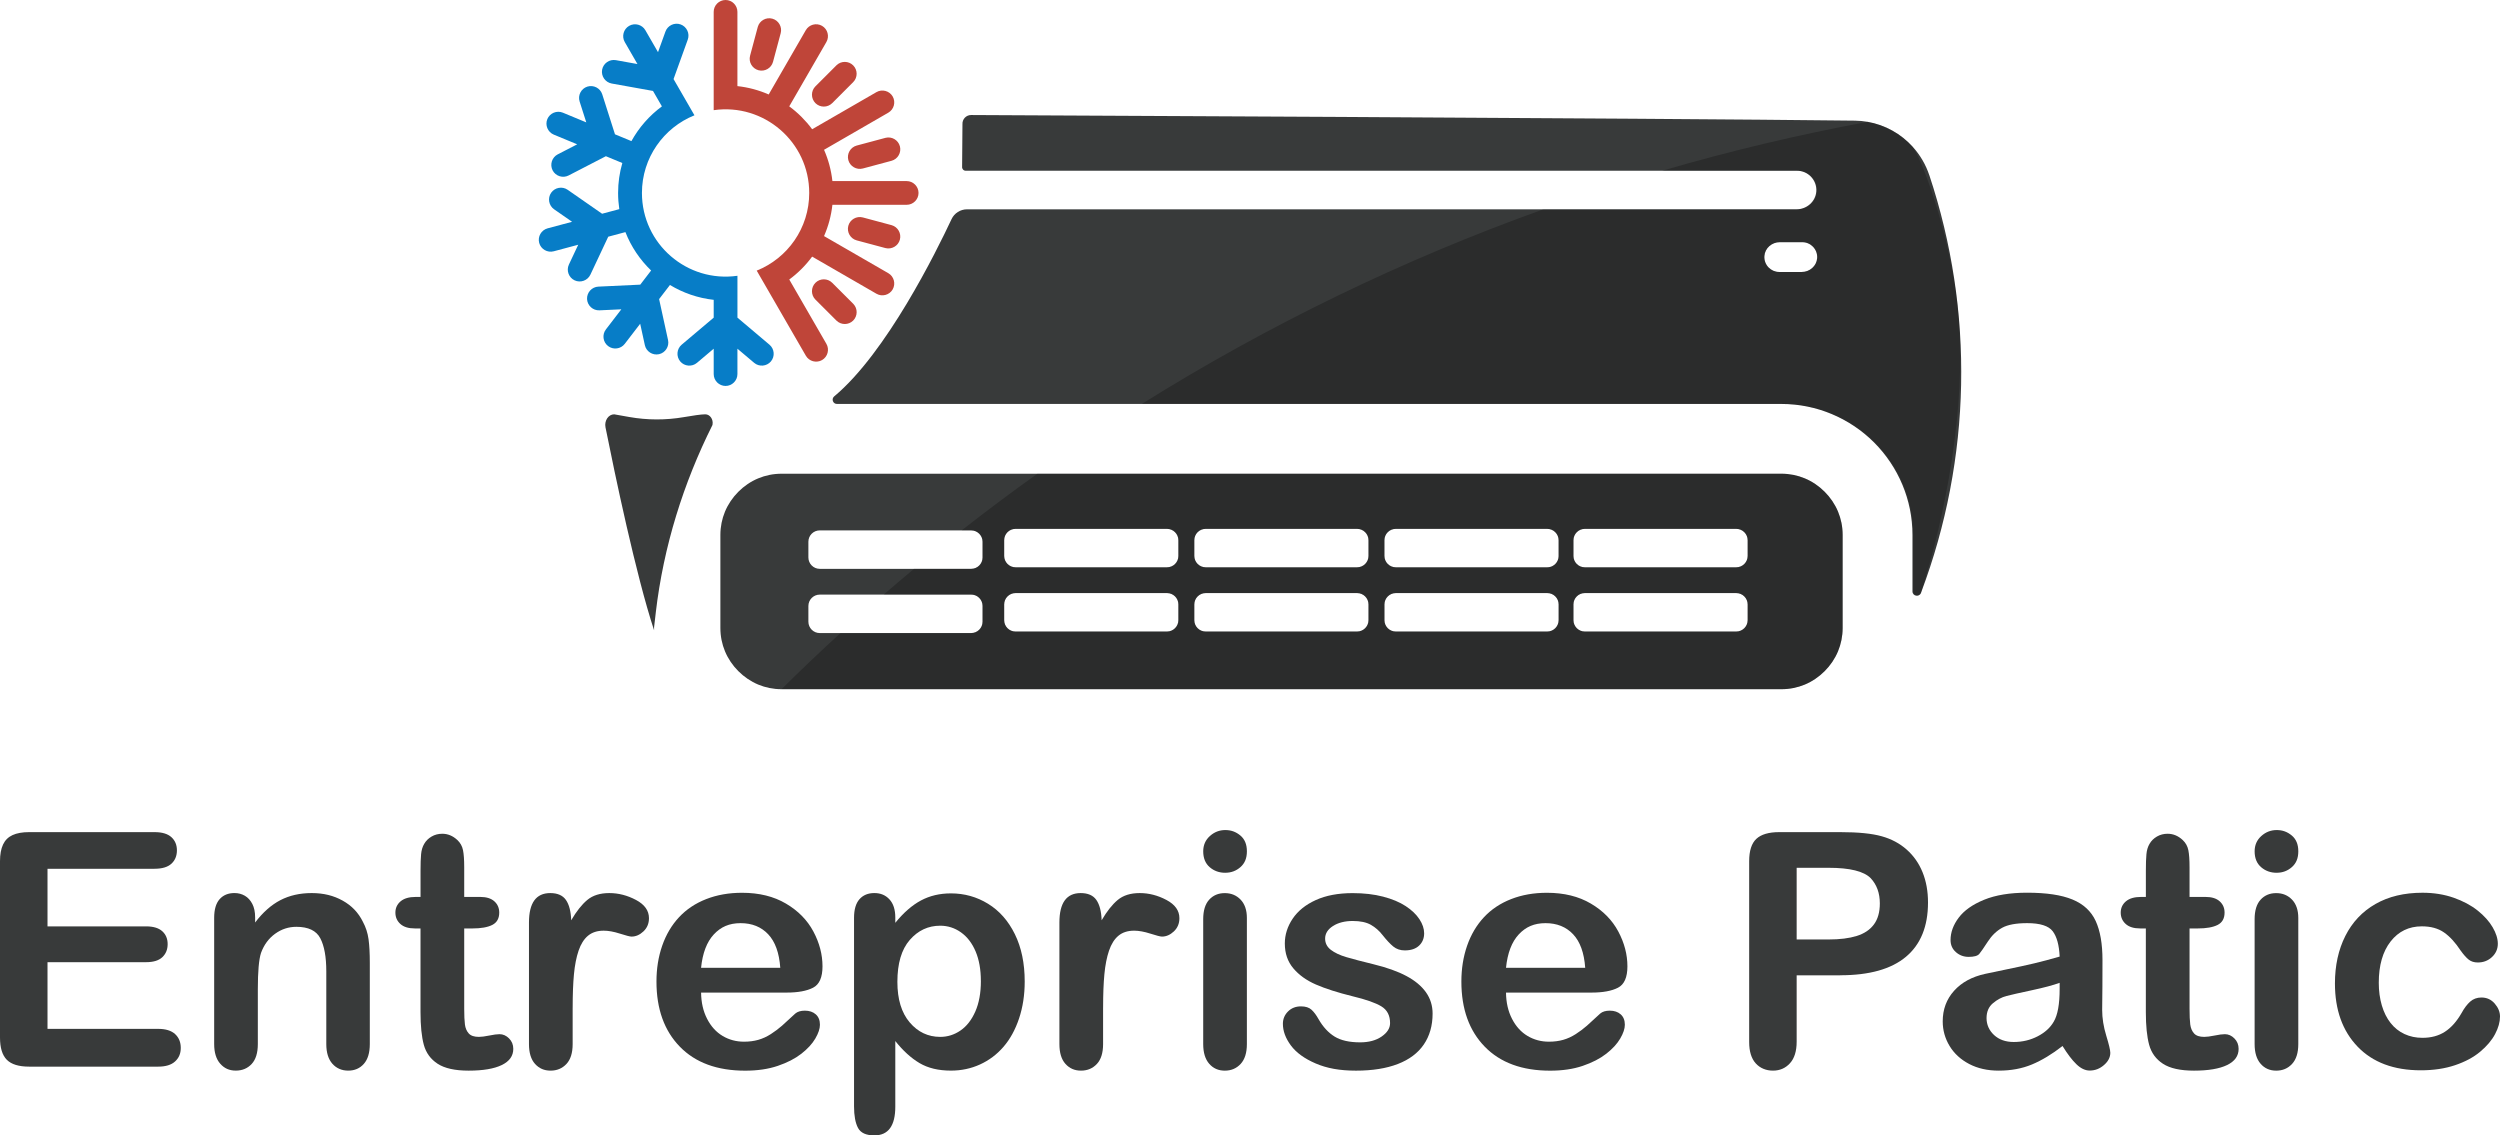 <?xml version="1.0" encoding="UTF-8"?>
<svg id="Calque_2" data-name="Calque 2" xmlns="http://www.w3.org/2000/svg" viewBox="0 0 1369.68 622.07">
  <defs>
    <style>
      .cls-1 {
        fill: #bf4539;
      }

      .cls-1, .cls-2, .cls-3, .cls-4, .cls-5 {
        stroke-width: 0px;
      }

      .cls-1, .cls-2, .cls-4, .cls-5 {
        fill-rule: evenodd;
      }

      .cls-2, .cls-3 {
        fill: #383a3a;
      }

      .cls-4 {
        fill: #077dc7;
      }

      .cls-5 {
        fill: #000;
        opacity: .24;
      }
    </style>
  </defs>
  <g id="_3" data-name="3">
    <g>
      <g>
        <path class="cls-3" d="M84.66,475.98H26.03v31.55h53.98c3.97,0,6.94.89,8.9,2.67,1.96,1.78,2.94,4.13,2.94,7.05s-.96,5.3-2.89,7.14-4.91,2.76-8.94,2.76H26.03v36.54h60.65c4.09,0,7.17.95,9.25,2.85,2.07,1.9,3.11,4.43,3.11,7.58s-1.04,5.51-3.11,7.41c-2.07,1.9-5.16,2.85-9.25,2.85H15.95c-5.67,0-9.74-1.26-12.23-3.77-2.48-2.51-3.72-6.57-3.72-12.18v-96.58c0-3.74.56-6.79,1.67-9.16,1.11-2.37,2.85-4.09,5.21-5.17,2.37-1.08,5.39-1.62,9.07-1.62h68.71c4.15,0,7.23.92,9.25,2.76s3.02,4.25,3.02,7.23-1.01,5.48-3.02,7.32-5.1,2.76-9.25,2.76Z"/>
        <path class="cls-3" d="M139.78,502.53v2.89c4.21-5.55,8.81-9.63,13.8-12.23,5-2.6,10.74-3.9,17.22-3.9s11.95,1.37,16.91,4.12c4.96,2.75,8.68,6.63,11.13,11.66,1.58,2.92,2.6,6.08,3.07,9.46.47,3.39.7,7.71.7,12.97v44.52c0,4.79-1.1,8.41-3.29,10.87s-5.04,3.68-8.54,3.68-6.46-1.26-8.68-3.77c-2.22-2.51-3.33-6.11-3.33-10.78v-39.87c0-7.89-1.1-13.92-3.29-18.1-2.19-4.18-6.56-6.27-13.1-6.27-4.27,0-8.15,1.27-11.66,3.81s-6.08,6.03-7.71,10.47c-1.17,3.56-1.75,10.22-1.75,19.98v29.97c0,4.85-1.13,8.49-3.37,10.91-2.25,2.42-5.16,3.64-8.72,3.64s-6.28-1.26-8.5-3.77c-2.22-2.51-3.33-6.11-3.33-10.78v-69.15c0-4.56.99-7.96,2.98-10.21,1.99-2.25,4.7-3.37,8.15-3.37,2.1,0,4,.5,5.7,1.49,1.69.99,3.05,2.48,4.08,4.47,1.02,1.99,1.53,4.41,1.53,7.27Z"/>
        <path class="cls-3" d="M227.77,491.4h2.63v-14.37c0-3.86.1-6.88.31-9.07.2-2.19.77-4.08,1.71-5.65.93-1.63,2.28-2.97,4.03-3.99,1.75-1.02,3.71-1.53,5.87-1.53,3.04,0,5.78,1.14,8.24,3.42,1.63,1.52,2.67,3.37,3.11,5.56s.66,5.3.66,9.33v16.3h8.76c3.39,0,5.97.8,7.76,2.41,1.78,1.61,2.67,3.67,2.67,6.18,0,3.21-1.27,5.46-3.81,6.75-2.54,1.29-6.18,1.93-10.91,1.93h-4.47v43.99c0,3.74.13,6.62.39,8.63s.96,3.65,2.1,4.91,2.99,1.88,5.56,1.88c1.4,0,3.3-.25,5.7-.74,2.4-.5,4.26-.74,5.61-.74,1.93,0,3.67.77,5.21,2.32,1.55,1.55,2.32,3.46,2.32,5.74,0,3.86-2.1,6.81-6.31,8.85s-10.25,3.07-18.14,3.07c-7.48,0-13.15-1.26-17-3.77s-6.38-5.99-7.58-10.43c-1.2-4.44-1.8-10.37-1.8-17.79v-45.92h-3.15c-3.45,0-6.08-.82-7.89-2.45-1.81-1.63-2.72-3.71-2.72-6.22s.95-4.57,2.85-6.18c1.9-1.61,4.66-2.41,8.28-2.41Z"/>
        <path class="cls-3" d="M313.74,552.04v19.98c0,4.85-1.14,8.49-3.42,10.91s-5.17,3.64-8.68,3.64-6.28-1.23-8.5-3.68c-2.22-2.45-3.33-6.08-3.33-10.87v-66.6c0-10.75,3.89-16.13,11.66-16.13,3.97,0,6.84,1.26,8.59,3.77,1.75,2.51,2.72,6.22,2.89,11.13,2.86-4.91,5.8-8.62,8.81-11.13,3.01-2.51,7.02-3.77,12.05-3.77s9.9,1.26,14.64,3.77c4.73,2.51,7.1,5.84,7.1,9.99,0,2.92-1.01,5.33-3.02,7.23-2.02,1.9-4.19,2.85-6.53,2.85-.88,0-2.99-.54-6.35-1.62-3.36-1.08-6.32-1.62-8.9-1.62-3.51,0-6.37.92-8.59,2.76-2.22,1.84-3.94,4.57-5.17,8.19s-2.07,7.93-2.54,12.93c-.47,5-.7,11.09-.7,18.27Z"/>
        <path class="cls-3" d="M430.91,543.81h-46.8c.06,5.43,1.15,10.22,3.29,14.37,2.13,4.15,4.96,7.27,8.5,9.38,3.53,2.1,7.43,3.15,11.7,3.15,2.86,0,5.48-.34,7.84-1.01s4.66-1.72,6.88-3.15c2.22-1.43,4.26-2.97,6.13-4.6,1.87-1.64,4.29-3.86,7.27-6.66,1.23-1.05,2.98-1.58,5.26-1.58,2.45,0,4.44.67,5.96,2.02,1.52,1.34,2.28,3.24,2.28,5.7,0,2.16-.85,4.69-2.54,7.58-1.7,2.89-4.25,5.67-7.67,8.33s-7.71,4.86-12.88,6.62-11.12,2.63-17.83,2.63c-15.37,0-27.31-4.38-35.84-13.15-8.53-8.76-12.8-20.65-12.8-35.67,0-7.07,1.05-13.63,3.15-19.67s5.17-11.23,9.2-15.56c4.03-4.32,9-7.64,14.9-9.95,5.9-2.31,12.44-3.46,19.63-3.46,9.35,0,17.37,1.97,24.06,5.92,6.69,3.94,11.7,9.04,15.03,15.29,3.33,6.25,5,12.62,5,19.1,0,6.02-1.72,9.92-5.17,11.7-3.45,1.78-8.3,2.67-14.55,2.67ZM384.11,530.22h43.38c-.58-8.18-2.79-14.3-6.62-18.36-3.83-4.06-8.87-6.09-15.12-6.09s-10.85,2.06-14.68,6.18c-3.83,4.12-6.15,10.21-6.97,18.27Z"/>
        <path class="cls-3" d="M490.51,502.7v2.89c4.5-5.55,9.17-9.63,14.02-12.23,4.85-2.6,10.34-3.9,16.48-3.9,7.36,0,14.14,1.9,20.33,5.7,6.19,3.8,11.09,9.35,14.68,16.65,3.59,7.3,5.39,15.95,5.39,25.94,0,7.36-1.04,14.12-3.11,20.29-2.07,6.16-4.92,11.33-8.54,15.51-3.62,4.18-7.9,7.39-12.84,9.64-4.94,2.25-10.24,3.37-15.91,3.37-6.84,0-12.58-1.37-17.22-4.12s-9.07-6.78-13.28-12.09v35.93c0,10.52-3.83,15.77-11.48,15.77-4.5,0-7.48-1.36-8.94-4.08-1.46-2.72-2.19-6.68-2.19-11.87v-103.24c0-4.56.99-7.96,2.98-10.21,1.99-2.25,4.7-3.37,8.15-3.37s6.15,1.15,8.28,3.46c2.13,2.31,3.2,5.62,3.2,9.95ZM537.39,537.5c0-6.31-.96-11.73-2.89-16.26-1.93-4.53-4.6-8-8.02-10.43-3.42-2.42-7.2-3.64-11.35-3.64-6.6,0-12.17,2.6-16.69,7.8-4.53,5.2-6.79,12.85-6.79,22.96,0,9.52,2.25,16.93,6.75,22.22,4.5,5.29,10.08,7.93,16.74,7.93,3.97,0,7.65-1.15,11.04-3.46,3.39-2.31,6.1-5.77,8.15-10.39,2.04-4.62,3.07-10.2,3.07-16.74Z"/>
        <path class="cls-3" d="M604.35,552.04v19.98c0,4.85-1.14,8.49-3.42,10.91s-5.17,3.64-8.68,3.64-6.28-1.23-8.5-3.68c-2.22-2.45-3.33-6.08-3.33-10.87v-66.6c0-10.75,3.89-16.13,11.66-16.13,3.97,0,6.84,1.26,8.59,3.77,1.75,2.51,2.72,6.22,2.89,11.13,2.86-4.91,5.8-8.62,8.81-11.13,3.01-2.51,7.02-3.77,12.05-3.77s9.9,1.26,14.64,3.77c4.73,2.51,7.1,5.84,7.1,9.99,0,2.92-1.01,5.33-3.02,7.23-2.02,1.9-4.19,2.85-6.53,2.85-.88,0-2.99-.54-6.35-1.62-3.36-1.08-6.32-1.62-8.9-1.62-3.51,0-6.37.92-8.59,2.76-2.22,1.84-3.94,4.57-5.17,8.19s-2.07,7.93-2.54,12.93c-.47,5-.7,11.09-.7,18.27Z"/>
        <path class="cls-3" d="M671.3,478.17c-3.33,0-6.18-1.02-8.54-3.07-2.37-2.04-3.55-4.94-3.55-8.68,0-3.39,1.21-6.18,3.64-8.37,2.42-2.19,5.24-3.29,8.46-3.29s5.84.99,8.24,2.98c2.4,1.99,3.59,4.88,3.59,8.68s-1.17,6.56-3.51,8.63c-2.34,2.07-5.11,3.11-8.33,3.11ZM683.13,502.88v69.15c0,4.79-1.14,8.41-3.42,10.87s-5.17,3.68-8.68,3.68-6.35-1.26-8.54-3.77-3.29-6.11-3.29-10.78v-68.44c0-4.73,1.1-8.3,3.29-10.69,2.19-2.4,5.04-3.59,8.54-3.59s6.4,1.2,8.68,3.59c2.28,2.4,3.42,5.73,3.42,9.99Z"/>
        <path class="cls-3" d="M784.88,555.29c0,6.6-1.61,12.25-4.82,16.96-3.21,4.7-7.96,8.27-14.24,10.69-6.28,2.42-13.92,3.64-22.92,3.64s-15.95-1.31-22.08-3.94-10.66-5.92-13.58-9.86c-2.92-3.94-4.38-7.9-4.38-11.87,0-2.63.93-4.88,2.8-6.75,1.87-1.87,4.24-2.8,7.1-2.8,2.51,0,4.44.61,5.78,1.84,1.34,1.23,2.63,2.95,3.86,5.17,2.45,4.27,5.39,7.45,8.81,9.55s8.08,3.15,13.98,3.15c4.79,0,8.72-1.07,11.79-3.2s4.6-4.57,4.6-7.32c0-4.21-1.59-7.27-4.78-9.2-3.19-1.93-8.43-3.77-15.73-5.52-8.24-2.04-14.94-4.19-20.11-6.44s-9.3-5.21-12.4-8.9c-3.1-3.68-4.64-8.21-4.64-13.58,0-4.79,1.43-9.32,4.29-13.58,2.86-4.26,7.08-7.67,12.66-10.21,5.58-2.54,12.31-3.81,20.2-3.81,6.19,0,11.76.64,16.69,1.93,4.94,1.29,9.06,3.01,12.36,5.17,3.3,2.16,5.81,4.56,7.54,7.19,1.72,2.63,2.59,5.2,2.59,7.71,0,2.75-.92,5-2.76,6.75s-4.46,2.63-7.84,2.63c-2.45,0-4.54-.7-6.27-2.1-1.72-1.4-3.7-3.51-5.92-6.31-1.81-2.34-3.94-4.21-6.4-5.61s-5.78-2.1-9.99-2.1-7.92.92-10.78,2.76c-2.86,1.84-4.29,4.13-4.29,6.88,0,2.51,1.05,4.57,3.15,6.18,2.1,1.61,4.94,2.94,8.5,3.99,3.56,1.05,8.47,2.34,14.72,3.86,7.42,1.81,13.48,3.97,18.18,6.49,4.7,2.51,8.27,5.48,10.69,8.9,2.42,3.42,3.64,7.32,3.64,11.7Z"/>
        <path class="cls-3" d="M871.9,543.81h-46.8c.06,5.43,1.15,10.22,3.29,14.37,2.13,4.15,4.96,7.27,8.5,9.38,3.53,2.1,7.43,3.15,11.7,3.15,2.86,0,5.48-.34,7.84-1.01s4.66-1.72,6.88-3.15c2.22-1.43,4.26-2.97,6.13-4.6,1.87-1.64,4.29-3.86,7.27-6.66,1.23-1.05,2.98-1.58,5.26-1.58,2.45,0,4.44.67,5.96,2.02,1.52,1.34,2.28,3.24,2.28,5.7,0,2.16-.85,4.69-2.54,7.58-1.7,2.89-4.25,5.67-7.67,8.33s-7.71,4.86-12.88,6.62-11.12,2.63-17.83,2.63c-15.37,0-27.31-4.38-35.84-13.15-8.53-8.76-12.8-20.65-12.8-35.67,0-7.07,1.05-13.63,3.15-19.67s5.17-11.23,9.2-15.56c4.03-4.32,9-7.64,14.9-9.95,5.9-2.31,12.44-3.46,19.63-3.46,9.35,0,17.37,1.97,24.06,5.92,6.69,3.94,11.7,9.04,15.03,15.29,3.33,6.25,5,12.62,5,19.1,0,6.02-1.72,9.92-5.17,11.7-3.45,1.78-8.3,2.67-14.55,2.67ZM825.11,530.22h43.38c-.58-8.18-2.79-14.3-6.62-18.36-3.83-4.06-8.87-6.09-15.12-6.09s-10.85,2.06-14.68,6.18c-3.83,4.12-6.15,10.21-6.97,18.27Z"/>
        <path class="cls-3" d="M1008.18,534.34h-23.84v36.37c0,5.2-1.23,9.14-3.68,11.83s-5.55,4.03-9.29,4.03-7.07-1.33-9.46-3.99c-2.4-2.66-3.59-6.56-3.59-11.7v-99.03c0-5.73,1.31-9.82,3.94-12.27s6.81-3.68,12.53-3.68h33.39c9.87,0,17.47.76,22.79,2.28,5.26,1.46,9.8,3.89,13.63,7.27,3.83,3.39,6.73,7.54,8.72,12.44,1.99,4.91,2.98,10.43,2.98,16.56,0,13.09-4.03,23-12.09,29.75-8.06,6.75-20.07,10.12-36.02,10.12ZM1001.87,475.45h-17.53v39.26h17.53c6.13,0,11.26-.64,15.38-1.93,4.12-1.28,7.26-3.39,9.42-6.31,2.16-2.92,3.24-6.75,3.24-11.48,0-5.67-1.67-10.28-5-13.85-3.74-3.8-11.42-5.7-23.05-5.7Z"/>
        <path class="cls-3" d="M1130,573.08c-5.78,4.5-11.38,7.87-16.78,10.12-5.4,2.25-11.47,3.37-18.18,3.37-6.13,0-11.52-1.21-16.17-3.64s-8.22-5.71-10.74-9.86c-2.51-4.15-3.77-8.65-3.77-13.5,0-6.54,2.07-12.12,6.22-16.74,4.15-4.62,9.84-7.71,17.09-9.29,1.52-.35,5.29-1.14,11.31-2.37,6.02-1.23,11.17-2.35,15.47-3.37s8.95-2.26,13.98-3.72c-.29-6.31-1.56-10.94-3.81-13.89-2.25-2.95-6.91-4.43-13.98-4.43-6.08,0-10.65.85-13.72,2.54-3.07,1.7-5.7,4.24-7.89,7.62-2.19,3.39-3.74,5.62-4.64,6.7-.91,1.08-2.85,1.62-5.83,1.62-2.69,0-5.01-.86-6.97-2.59-1.96-1.72-2.94-3.93-2.94-6.62,0-4.21,1.49-8.3,4.47-12.27,2.98-3.97,7.62-7.24,13.93-9.82,6.31-2.57,14.17-3.86,23.57-3.86,10.52,0,18.78,1.24,24.8,3.72,6.02,2.48,10.27,6.41,12.75,11.79,2.48,5.38,3.72,12.5,3.72,21.38,0,5.61-.01,10.37-.04,14.28-.03,3.91-.07,8.27-.13,13.06,0,4.5.74,9.19,2.23,14.07s2.23,8.02,2.23,9.42c0,2.45-1.15,4.69-3.46,6.7-2.31,2.02-4.92,3.02-7.84,3.02-2.45,0-4.88-1.15-7.27-3.46-2.4-2.31-4.94-5.65-7.62-10.03ZM1128.42,538.46c-3.51,1.29-8.6,2.64-15.29,4.08-6.69,1.43-11.32,2.48-13.89,3.15-2.57.67-5.03,1.99-7.36,3.94-2.34,1.96-3.51,4.69-3.51,8.19s1.37,6.7,4.12,9.25c2.75,2.54,6.34,3.81,10.78,3.81,4.73,0,9.1-1.04,13.1-3.11,4-2.07,6.94-4.75,8.81-8.02,2.16-3.62,3.24-9.58,3.24-17.88v-3.42Z"/>
        <path class="cls-3" d="M1173.03,491.4h2.63v-14.37c0-3.86.1-6.88.31-9.07.2-2.19.77-4.08,1.71-5.65.93-1.63,2.28-2.97,4.03-3.99,1.75-1.02,3.71-1.53,5.87-1.53,3.04,0,5.78,1.14,8.24,3.42,1.63,1.52,2.67,3.37,3.11,5.56s.66,5.3.66,9.33v16.3h8.76c3.39,0,5.97.8,7.76,2.41,1.78,1.61,2.67,3.67,2.67,6.18,0,3.21-1.27,5.46-3.81,6.75-2.54,1.29-6.18,1.93-10.91,1.93h-4.47v43.99c0,3.74.13,6.62.39,8.63s.96,3.65,2.1,4.91,2.99,1.88,5.56,1.88c1.4,0,3.3-.25,5.7-.74,2.4-.5,4.26-.74,5.61-.74,1.93,0,3.67.77,5.21,2.32,1.55,1.55,2.32,3.46,2.32,5.74,0,3.86-2.1,6.81-6.31,8.85s-10.25,3.07-18.14,3.07c-7.48,0-13.15-1.26-17-3.77s-6.38-5.99-7.58-10.43c-1.2-4.44-1.8-10.37-1.8-17.79v-45.92h-3.15c-3.45,0-6.08-.82-7.89-2.45-1.81-1.63-2.72-3.71-2.72-6.22s.95-4.57,2.85-6.18c1.9-1.61,4.66-2.41,8.28-2.41Z"/>
        <path class="cls-3" d="M1247.34,478.17c-3.33,0-6.18-1.02-8.54-3.07-2.37-2.04-3.55-4.94-3.55-8.68,0-3.39,1.21-6.18,3.64-8.37,2.42-2.19,5.24-3.29,8.46-3.29s5.84.99,8.24,2.98c2.4,1.99,3.59,4.88,3.59,8.68s-1.17,6.56-3.51,8.63c-2.34,2.07-5.11,3.11-8.33,3.11ZM1259.17,502.88v69.15c0,4.79-1.14,8.41-3.42,10.87s-5.17,3.68-8.68,3.68-6.35-1.26-8.54-3.77-3.29-6.11-3.29-10.78v-68.44c0-4.73,1.1-8.3,3.29-10.69,2.19-2.4,5.04-3.59,8.54-3.59s6.4,1.2,8.68,3.59c2.28,2.4,3.42,5.73,3.42,9.99Z"/>
        <path class="cls-3" d="M1369.68,556.95c0,2.98-.89,6.16-2.67,9.55-1.78,3.39-4.5,6.62-8.15,9.68-3.65,3.07-8.25,5.54-13.8,7.41-5.55,1.87-11.8,2.8-18.75,2.8-14.78,0-26.32-4.31-34.62-12.93-8.3-8.62-12.44-20.17-12.44-34.66,0-9.82,1.9-18.49,5.7-26.03,3.8-7.54,9.29-13.36,16.48-17.48s15.77-6.18,25.77-6.18c6.19,0,11.87.91,17.05,2.72,5.17,1.81,9.55,4.15,13.15,7.01,3.59,2.86,6.34,5.92,8.24,9.16,1.9,3.24,2.85,6.27,2.85,9.07s-1.07,5.29-3.2,7.27c-2.13,1.99-4.72,2.98-7.76,2.98-1.99,0-3.64-.51-4.95-1.53s-2.79-2.67-4.43-4.95c-2.92-4.44-5.97-7.77-9.16-9.99-3.19-2.22-7.23-3.33-12.14-3.33-7.07,0-12.77,2.76-17.09,8.28-4.32,5.52-6.49,13.07-6.49,22.65,0,4.5.56,8.63,1.67,12.4,1.11,3.77,2.72,6.98,4.82,9.64s4.64,4.67,7.62,6.05,6.25,2.06,9.82,2.06c4.79,0,8.9-1.11,12.31-3.33s6.44-5.61,9.07-10.17c1.46-2.69,3.04-4.79,4.73-6.31,1.69-1.52,3.77-2.28,6.22-2.28,2.92,0,5.35,1.11,7.27,3.33s2.89,4.59,2.89,7.1Z"/>
      </g>
      <g>
        <path id="_4" data-name="4" class="cls-2" d="M1007,280.31c-1.69-4.07-4.2-7.76-7.34-10.9s-6.83-5.65-10.9-7.34c-3.91-1.62-8.22-2.53-12.76-2.53H428.19c-4.54,0-8.85.9-12.75,2.53-4.07,1.69-7.77,4.2-10.9,7.34-3.13,3.13-5.64,6.83-7.34,10.9-1.62,3.91-2.52,8.22-2.52,12.76v51c0,4.54.89,8.85,2.52,12.76,1.69,4.07,4.2,7.77,7.34,10.9,3.13,3.13,6.83,5.64,10.9,7.35,3.9,1.62,8.22,2.52,12.75,2.52h547.81c4.55,0,8.85-.9,12.76-2.52,4.07-1.7,7.76-4.21,10.9-7.35,3.13-3.12,5.64-6.83,7.34-10.9,1.62-3.91,2.53-8.22,2.53-12.76v-51c0-4.55-.9-8.85-2.53-12.76ZM538.32,340.61c0,3.43-2.8,6.23-6.23,6.23h-82.98c-3.42,0-6.22-2.8-6.22-6.22v-8.63c0-3.42,2.8-6.22,6.22-6.22h83.02c.64,0,1.25.1,1.83.28.17.05.33.11.49.18.12.05.24.1.36.16.18.09.35.18.52.28h0c.17.11.33.22.49.34.24.18.47.37.68.58,1.12,1.12,1.82,2.67,1.82,4.38v8.65ZM538.32,305.46c0,3.4-2.79,6.19-6.19,6.19h-83.02c-3.42,0-6.22-2.8-6.22-6.22v-8.65c0-3.4,2.78-6.19,6.19-6.19h83.02c3.42,0,6.22,2.8,6.22,6.22v8.65ZM645.6,339.77c0,3.43-2.8,6.23-6.23,6.23h-83.02c-3.4,0-6.19-2.79-6.19-6.2v-8.65c0-3.42,2.8-6.22,6.22-6.22h83.02c3.41,0,6.2,2.79,6.2,6.19v8.65ZM645.6,304.62c0,3.4-2.79,6.19-6.2,6.19h-83.02c-3.42,0-6.22-2.8-6.22-6.22v-8.65c0-3.41,2.79-6.19,6.19-6.19h83.02c3.43,0,6.23,2.8,6.23,6.23v8.64ZM749.76,339.77c0,3.43-2.8,6.23-6.23,6.23h-83.01c-3.4,0-6.19-2.79-6.19-6.2v-8.65c0-3.42,2.8-6.22,6.22-6.22h82.99c3.42,0,6.22,2.8,6.22,6.22v8.62ZM749.76,304.59c0,3.42-2.8,6.22-6.22,6.22h-82.99c-3.42,0-6.22-2.8-6.22-6.22v-8.65c0-3.41,2.79-6.19,6.19-6.19h83.02c3.42,0,6.22,2.8,6.22,6.22v8.62ZM853.93,339.77c0,3.43-2.8,6.23-6.23,6.23h-83.01c-3.4,0-6.19-2.79-6.19-6.2v-8.65c0-3.42,2.8-6.22,6.22-6.22h83.02c3.41,0,6.19,2.79,6.19,6.19v8.65ZM853.93,304.62c0,1.7-.7,3.25-1.82,4.38-.21.21-.44.4-.68.58-.32.24-.66.45-1.02.62-.09.05-.18.09-.27.12-.19.08-.38.15-.58.21-.58.18-1.2.28-1.83.28h-83.02c-3.42,0-6.22-2.8-6.22-6.22v-8.65c0-3.41,2.79-6.19,6.19-6.19h83.02c3.42,0,6.22,2.8,6.22,6.22v8.65ZM957.49,339.77c0,3.43-2.8,6.23-6.23,6.23h-82.99c-3.42,0-6.22-2.8-6.22-6.22v-8.66c0-3.4,2.78-6.19,6.19-6.19h83.02c3.43,0,6.23,2.8,6.23,6.23v8.61ZM957.49,304.59c0,3.42-2.8,6.22-6.22,6.22h-83.03c-3.41,0-6.19-2.79-6.19-6.19v-8.65c0-3.42,2.8-6.22,6.22-6.22h82.99c3.43,0,6.23,2.8,6.23,6.23v8.61ZM1057.02,96.03c-1.96-5.9-5.09-11.18-9.09-15.59-6.41-7.11-15.08-12-24.7-13.69-2.27-.4-4.59-.61-6.96-.65-109.2-1.34-484.24-3.08-484.24-3.08-2.73,0-4.88,2.3-4.73,5.04l-.19,23.36c-.09,1.15.82,2.13,1.97,2.13h455.47c2.91,0,5.55,1.19,7.46,3.1,2.08,2.08,3.31,5.02,3.08,8.22-.39,5.59-5.26,9.81-10.86,9.81h-454.42c-3.65,0-6.97,2.11-8.51,5.42-8.23,17.59-35.72,73.33-64.26,97.05-1.7,1.41-.72,4.16,1.48,4.16h517.5c9.65,0,18.9,1.95,27.38,5.48,8.81,3.66,16.72,9,23.31,15.59s11.93,14.5,15.59,23.3c3.53,8.49,5.47,17.74,5.47,27.39v30.92c0,2.67,3.7,3.34,4.66.85.04-.11.08-.21.12-.31.02-.02.03-.05.02-.07,27.54-73.13,29.28-153.83,4.46-228.43ZM974.8,149.01c-2.25,0-4.28-.92-5.77-2.4-1.61-1.61-2.55-3.88-2.37-6.36.31-4.32,4.11-7.57,8.44-7.57h12.32c1.41,0,2.73.36,3.89.99.23.12.46.26.68.41.43.3.84.63,1.2,1,1.62,1.62,2.55,3.87,2.38,6.33-.3,4.33-4.09,7.6-8.44,7.6h-12.34ZM359.27,335.69c4.25-36.43,15.22-71.14,31.03-102.76.02-.05.05-.14.07-.27.54-2.93-1.42-5.67-3.94-5.67-2.32,0-6.96.71-11.75,1.54-9.92,1.71-20.07,1.68-29.98-.08l-8.2-1.46c-3.16,0-5.5,3.5-4.76,7.16,5.13,25.63,16.66,80.91,26.61,111.15,0-.53,0-1.05,0-1.58v-.06s.93-7.98.93-7.98Z"/>
        <g>
          <path class="cls-1" d="M432.42,153.15l20.34,35.23c1.79,3.1.72,7.1-2.38,8.89-3.1,1.78-7.09.72-8.88-2.38l-26.92-46.62c16.87-6.77,28.77-23.26,28.77-42.54,0-27.97-24.81-49.31-52.34-45.37V6.5c0-3.58,2.93-6.5,6.5-6.5s6.5,2.93,6.5,6.5v40.68c6.03.66,11.79,2.23,17.14,4.58l20.33-35.22c1.79-3.1,5.79-4.17,8.89-2.38,3.1,1.79,4.17,5.79,2.38,8.88l-20.34,35.23c4.78,3.52,9.02,7.76,12.55,12.54l35.23-20.34c3.1-1.79,7.09-.71,8.89,2.38,1.78,3.1.71,7.09-2.39,8.88l-35.22,20.34c2.34,5.34,3.92,11.1,4.58,17.14h40.68c3.58,0,6.51,2.93,6.51,6.5,0,3.58-2.93,6.5-6.51,6.5h-40.68c-.66,6.03-2.24,11.79-4.58,17.14l35.22,20.33c3.1,1.79,4.17,5.79,2.38,8.89-1.79,3.09-5.79,4.16-8.88,2.37l-35.23-20.34c-3.53,4.78-7.76,9.02-12.54,12.54h0ZM423.11,10.22c-3.41-.91-6.94,1.09-7.92,4.46l-4.24,15.83c-.93,3.46,1.14,7.04,4.6,7.97,3.46.92,7.04-1.14,7.97-4.6l4.2-15.69c.93-3.45-1.15-7.04-4.6-7.97h0ZM467.43,35.81c-2.5-2.5-6.55-2.53-9.09-.1l-11.59,11.59c-2.53,2.53-2.53,6.66,0,9.2,2.53,2.53,6.67,2.53,9.2,0l11.48-11.49c2.53-2.53,2.53-6.67,0-9.2h0ZM493.02,80.13c-.91-3.41-4.41-5.47-7.82-4.63l-15.83,4.24c-3.45.93-5.52,4.51-4.6,7.97.93,3.45,4.51,5.52,7.97,4.6l15.69-4.21c3.45-.93,5.52-4.51,4.6-7.97h0ZM493.02,131.3c.91-3.41-1.09-6.94-4.46-7.92l-15.83-4.25c-3.46-.92-7.04,1.15-7.97,4.6-.92,3.46,1.15,7.04,4.6,7.97l15.7,4.2c3.45.92,7.04-1.15,7.96-4.6h0ZM467.44,175.62c2.49-2.5,2.53-6.56.1-9.1l-11.59-11.58c-2.53-2.54-6.67-2.54-9.2,0-2.53,2.53-2.53,6.67,0,9.2l11.49,11.48c2.53,2.53,6.67,2.53,9.2,0Z"/>
          <path class="cls-4" d="M404.03,151.09c-27.53,3.93-52.33-17.39-52.33-45.37,0-19.28,11.91-35.78,28.77-42.55l-11.45-19.85,7.79-21.62c1.22-3.36-.55-7.1-3.91-8.32-3.36-1.21-7.11.55-8.32,3.91l-4.07,11.29-6.94-12.03c-1.79-3.1-5.79-4.16-8.89-2.38-3.1,1.79-4.17,5.79-2.38,8.88l6.94,12.04-11.81-2.13c-3.52-.63-6.91,1.73-7.55,5.25-.63,3.52,1.74,6.91,5.25,7.55l22.63,4.06,4.88,8.46c-6.85,5.05-12.56,11.54-16.7,19.03l-9.01-3.73-6.98-21.9c-1.08-3.4-4.76-5.3-8.17-4.22-3.4,1.08-5.31,4.76-4.22,8.16l3.65,11.43-12.84-5.32c-3.3-1.36-7.13.22-8.5,3.52-1.36,3.3.22,7.12,3.52,8.5l12.84,5.32-10.67,5.5c-3.17,1.64-4.43,5.59-2.79,8.77,1.64,3.17,5.59,4.43,8.76,2.79l20.42-10.55,9.01,3.73c-1.51,5.2-2.32,10.71-2.32,16.4,0,3.01.23,5.97.66,8.87l-9.42,2.52-18.87-13.12c-2.93-2.04-7-1.31-9.05,1.63-2.04,2.93-1.31,7.01,1.62,9.05l9.85,6.85-13.42,3.59c-3.45.93-5.52,4.51-4.6,7.97.92,3.45,4.51,5.52,7.97,4.6l13.42-3.59-5.11,10.86c-1.52,3.24-.11,7.12,3.12,8.65,3.24,1.52,7.13.11,8.65-3.11l9.78-20.8,9.41-2.52c3.14,8.02,7.98,15.17,14.08,21.04l-5.95,7.75-22.96,1.08c-3.57.17-6.35,3.23-6.19,6.8.17,3.57,3.23,6.36,6.8,6.19l11.99-.56-8.46,11.02c-2.18,2.83-1.64,6.94,1.2,9.12,2.84,2.18,6.94,1.64,9.12-1.2l8.46-11.02,2.56,11.72c.76,3.49,4.25,5.72,7.74,4.96,3.49-.77,5.73-4.25,4.97-7.73l-4.9-22.46,5.94-7.74c7.14,4.32,15.27,7.18,23.97,8.14v9.76l-17.56,14.83c-2.72,2.3-3.07,6.43-.77,9.16,2.3,2.73,6.43,3.08,9.16.77l9.17-7.74v13.9c0,3.58,2.93,6.5,6.5,6.5s6.5-2.93,6.5-6.5v-13.9l9.17,7.74c2.73,2.31,6.86,1.95,9.17-.77,2.31-2.73,1.95-6.86-.77-9.16l-17.56-14.83v-22.92Z"/>
        </g>
        <path id="_3-2" data-name="3" class="cls-5" d="M1007,280.31c-1.69-4.07-4.2-7.76-7.34-10.9s-6.83-5.65-10.9-7.34c-3.91-1.62-8.22-2.53-12.76-2.53h-407.61s-.01,0-.02,0c-14.03,10-27.84,20.33-41.43,30.98-.02.02,0,.05.02.05h5.13c3.42,0,6.22,2.8,6.22,6.22v8.65c0,3.4-2.79,6.19-6.19,6.19h-31.3s-.01,0-.02,0c-5.57,4.63-11.08,9.32-16.56,14.06-.02.02,0,.05.02.05h47.86c.64,0,1.25.1,1.83.28.17.05.33.11.49.18.12.05.24.1.36.16.18.09.35.18.52.28h0c.17.11.33.22.49.34.24.18.47.37.68.58,1.12,1.12,1.82,2.67,1.82,4.38v8.65c0,3.43-2.8,6.23-6.23,6.23h-71.57s-.01,0-.02,0c-10.93,10-21.68,20.23-32.25,30.69-.02.02,0,.05.02.05h547.74c4.55,0,8.85-.9,12.76-2.52,4.07-1.7,7.76-4.21,10.9-7.35,3.13-3.12,5.64-6.83,7.34-10.9,1.62-3.91,2.53-8.22,2.53-12.76v-51c0-4.55-.9-8.85-2.53-12.76ZM645.6,339.77c0,3.43-2.8,6.23-6.23,6.23h-83.02c-3.4,0-6.19-2.79-6.19-6.2v-8.65c0-3.42,2.8-6.22,6.22-6.22h83.02c3.41,0,6.2,2.79,6.2,6.19v8.65ZM645.6,304.62c0,3.4-2.79,6.19-6.2,6.19h-83.02c-3.42,0-6.22-2.8-6.22-6.22v-8.65c0-3.41,2.79-6.19,6.19-6.19h83.02c3.43,0,6.23,2.8,6.23,6.23v8.64ZM749.76,339.77c0,3.43-2.8,6.23-6.23,6.23h-83.01c-3.4,0-6.19-2.79-6.19-6.2v-8.65c0-3.42,2.8-6.22,6.22-6.22h82.99c3.42,0,6.22,2.8,6.22,6.22v8.62ZM749.76,304.59c0,3.42-2.8,6.22-6.22,6.22h-82.99c-3.42,0-6.22-2.8-6.22-6.22v-8.65c0-3.41,2.79-6.19,6.19-6.19h83.02c3.42,0,6.22,2.8,6.22,6.22v8.62ZM853.93,339.77c0,3.43-2.8,6.23-6.23,6.23h-83.01c-3.4,0-6.19-2.79-6.19-6.2v-8.65c0-3.42,2.8-6.22,6.22-6.22h83.02c3.41,0,6.19,2.79,6.19,6.19v8.65ZM853.93,304.62c0,1.7-.7,3.25-1.82,4.38-.21.21-.44.4-.68.58-.32.24-.66.45-1.02.62-.09.05-.18.09-.27.12-.19.08-.38.15-.58.21-.58.18-1.2.28-1.83.28h-83.02c-3.42,0-6.22-2.8-6.22-6.22v-8.65c0-3.41,2.79-6.19,6.19-6.19h83.02c3.42,0,6.22,2.8,6.22,6.22v8.65ZM957.49,339.77c0,3.43-2.8,6.23-6.23,6.23h-82.99c-3.42,0-6.22-2.8-6.22-6.22v-8.66c0-3.4,2.78-6.19,6.19-6.19h83.02c3.43,0,6.23,2.8,6.23,6.23v8.61ZM957.49,304.59c0,3.42-2.8,6.22-6.22,6.22h-83.03c-3.41,0-6.19-2.79-6.19-6.19v-8.65c0-3.42,2.8-6.22,6.22-6.22h82.99c3.43,0,6.23,2.8,6.23,6.23v8.61ZM1047.92,80.44c-6.41-7.11-15.07-11.99-24.69-13.68,0,0,0,0-.01,0-38.01,7.04-75.54,15.97-112.42,26.74-.03,0-.03.06,0,.06h74.09c2.91,0,5.56,1.19,7.48,3.1,1.92,1.92,3.11,4.56,3.11,7.47,0,5.81-4.76,10.56-10.59,10.56h-139.35s0,0-.01,0c-76.94,27.58-150.65,63.31-219.88,106.57-.03.02-.01.06.02.06h350.68c9.66,0,18.93,1.94,27.41,5.47,8.81,3.66,16.73,9,23.33,15.59,6.59,6.59,11.94,14.5,15.6,23.3,3.53,8.49,5.48,17.74,5.48,27.39v30.91c0,2.52,3.56,3.09,4.32.68.01-.04.03-.08.04-.12.02-.02.03-.05.02-.07,13.11-41.45,24.91-101.19,20.48-151.97-3.41-39.1-18.74-82.89-25.11-92.04,0,0,0-.01,0-.01ZM987.13,149.01h-12.34c-2.25,0-4.28-.92-5.77-2.4-1.61-1.61-2.55-3.88-2.37-6.36.31-4.32,4.11-7.57,8.44-7.57h12.32c1.41,0,2.73.36,3.89.99.23.12.46.26.68.41.43.29.84.63,1.2.99h0c1.62,1.63,2.55,3.87,2.38,6.33-.3,4.33-4.09,7.6-8.44,7.6Z"/>
      </g>
    </g>
  </g>
</svg>